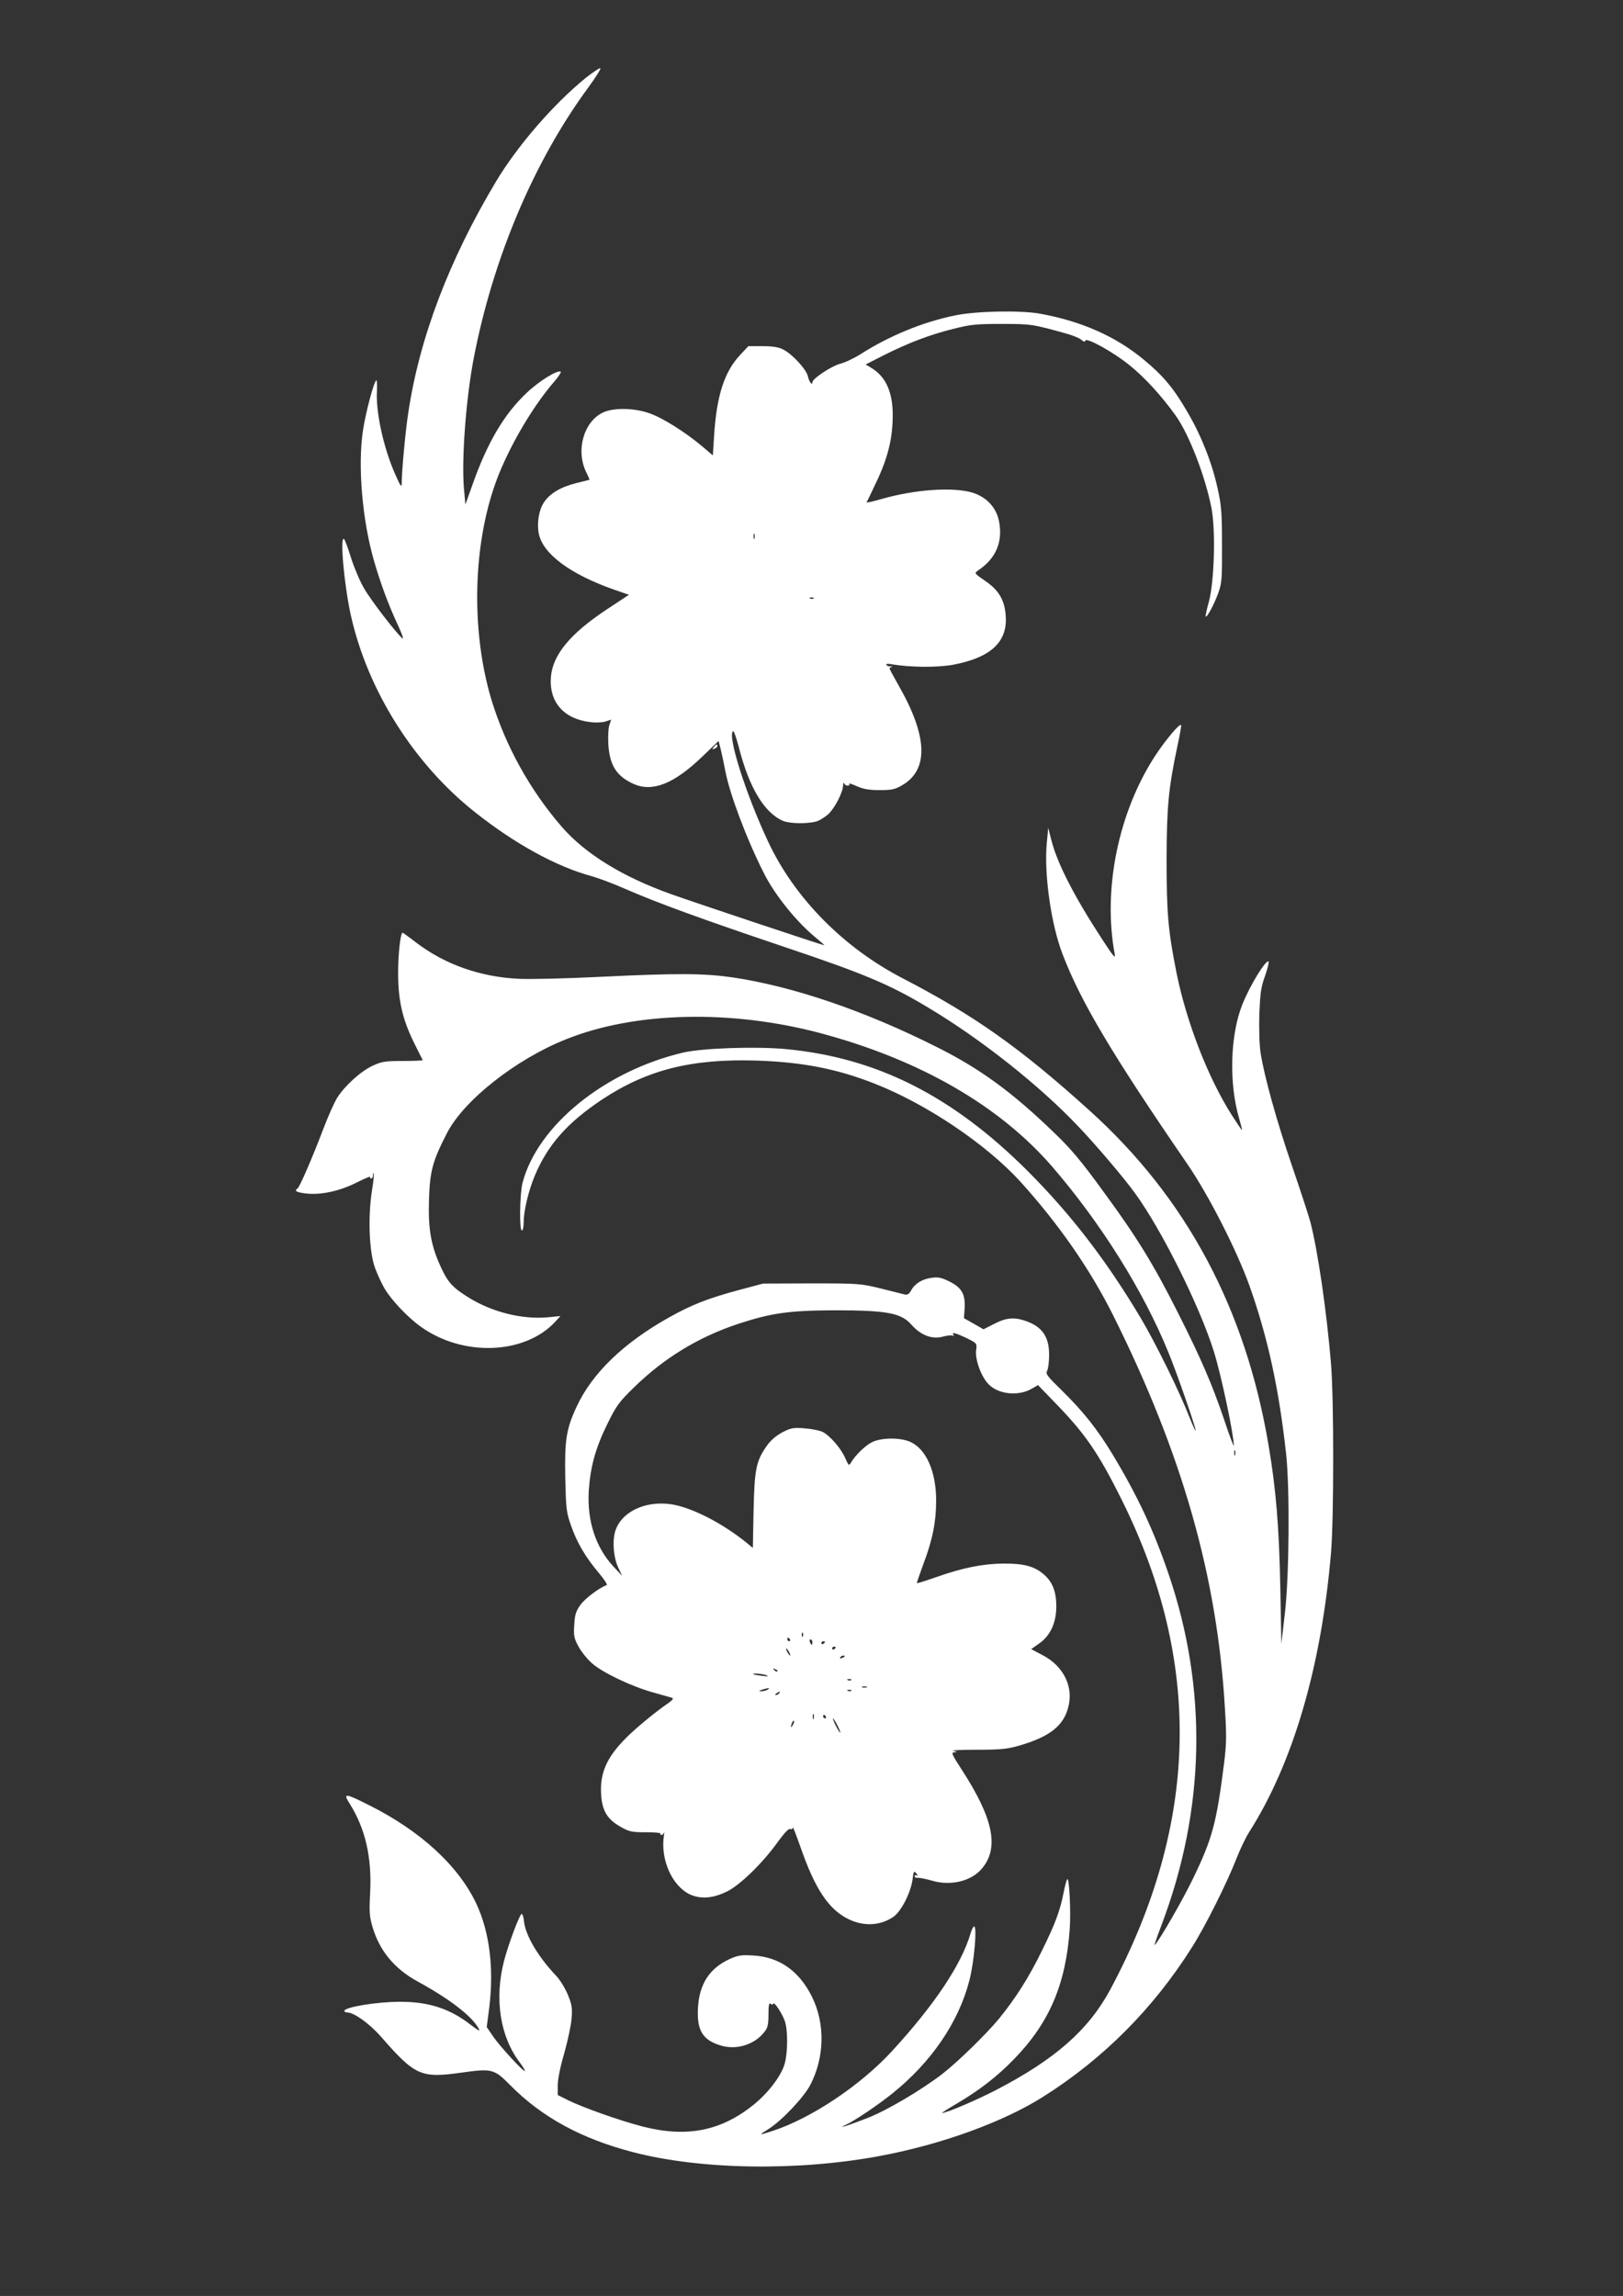 <?xml version="1.0" standalone="no"?>
<!DOCTYPE svg PUBLIC "-//W3C//DTD SVG 20010904//EN"
 "http://www.w3.org/TR/2001/REC-SVG-20010904/DTD/svg10.dtd">
<svg version="1.0" xmlns="http://www.w3.org/2000/svg"
 width="905pt" height="1280pt" viewBox="0 0 905 1280"
 preserveAspectRatio="xMidYMid meet">
<rect x="0" y="0" width="905" height="1280" fill="#333333" stroke="none"/>
<g transform="translate(0,1280) scale(0.1,-0.1)"
fill="#ffffff" stroke="none">
<path d="M3264 12364 c-180 -147 -377 -375 -497 -574 -263 -439 -429 -876
-491 -1295 -15 -96 -36 -324 -36 -389 -1 -26 -6 -18 -35 47 -66 147 -111 352
-103 471 1 31 0 56 -3 56 -12 0 -60 -178 -75 -280 -30 -196 -4 -499 61 -725
36 -125 80 -244 131 -354 24 -51 37 -87 28 -80 -34 28 -175 211 -214 279 -23
39 -55 115 -72 168 -16 53 -34 101 -39 106 -25 27 -1 -250 37 -423 93 -418
350 -827 690 -1097 224 -178 457 -306 654 -359 36 -10 119 -41 185 -70 183
-80 431 -170 891 -325 444 -149 589 -210 804 -340 291 -174 613 -429 829 -656
96 -100 259 -291 322 -379 148 -204 360 -630 438 -881 42 -135 111 -464 111
-524 0 -8 -25 57 -54 145 -67 198 -130 343 -257 595 -136 270 -228 420 -412
671 -128 176 -180 239 -281 336 -233 225 -411 355 -653 476 -404 203 -802 338
-1138 388 -161 23 -307 24 -740 3 -181 -9 -384 -14 -450 -11 -216 10 -412 79
-573 201 -40 31 -75 56 -77 56 -12 0 -25 -119 -25 -223 0 -153 23 -256 87
-387 26 -52 48 -97 50 -100 2 -3 -48 -5 -109 -5 -102 0 -119 -3 -171 -27 -66
-31 -153 -110 -196 -177 -16 -25 -52 -105 -79 -177 -60 -158 -131 -322 -143
-330 -21 -13 -5 -22 50 -28 81 -9 188 14 283 63 43 21 75 35 72 30 -3 -5 0 -9
5 -9 6 0 11 8 11 17 0 9 2 14 4 12 3 -2 -2 -49 -11 -104 -22 -147 -14 -339 19
-426 14 -37 37 -87 52 -112 38 -65 129 -161 203 -214 235 -168 578 -155 748
27 l30 33 -70 -7 c-142 -13 -309 28 -440 109 -89 55 -117 85 -154 165 -57 122
-74 213 -69 379 5 163 20 218 101 375 94 182 383 410 661 521 384 155 921 168
1421 35 554 -148 998 -404 1293 -745 272 -316 507 -691 646 -1032 49 -118 158
-434 153 -439 -2 -2 -16 29 -32 69 -58 149 -190 417 -276 562 -194 324 -387
574 -628 816 -420 419 -839 631 -1346 680 -169 16 -465 6 -575 -19 -437 -103
-811 -405 -896 -725 -16 -61 -19 -267 -4 -267 6 0 10 20 10 46 0 62 26 172 61
257 72 173 181 297 376 427 253 167 501 229 868 217 252 -9 443 -46 651 -128
291 -114 622 -337 814 -547 214 -237 388 -487 518 -747 384 -770 579 -1454
622 -2185 10 -158 9 -204 -5 -315 -42 -331 -65 -416 -174 -641 -57 -118 -182
-335 -212 -368 -5 -5 12 44 37 110 246 647 259 1320 39 1962 -82 240 -172 433
-312 665 -83 137 -161 236 -280 353 -84 82 -94 94 -84 112 6 11 11 51 11 89 0
100 -38 156 -129 188 -66 23 -111 19 -178 -16 l-59 -30 -54 31 -55 31 4 57 c4
78 -17 114 -86 148 -44 22 -62 25 -99 20 -52 -7 -93 -32 -114 -71 -10 -19 -20
-25 -35 -22 -11 3 -72 18 -135 34 -112 27 -121 28 -385 28 l-270 -1 -135 -36
c-174 -47 -263 -82 -388 -152 -256 -143 -431 -313 -517 -499 -58 -125 -67
-186 -63 -397 4 -171 6 -191 32 -265 33 -95 81 -177 155 -264 30 -36 50 -66
44 -68 -40 -14 -122 -75 -147 -111 -25 -35 -31 -55 -34 -112 -4 -60 -1 -74 24
-120 16 -29 49 -70 74 -92 59 -53 222 -130 340 -163 52 -15 101 -28 109 -31 8
-3 0 -13 -24 -30 -65 -44 -178 -137 -230 -189 -111 -110 -151 -199 -143 -320
6 -92 35 -139 111 -181 46 -26 62 -29 139 -29 47 0 84 -3 81 -7 -2 -5 0 -8 6
-8 5 0 11 6 14 13 2 6 2 -1 -1 -16 -20 -133 44 -279 144 -328 60 -28 131 -23
210 17 72 36 198 159 278 271 38 52 63 80 72 76 8 -3 14 1 15 8 0 8 21 -47 47
-121 76 -216 149 -328 251 -383 88 -48 185 -46 262 6 43 29 96 132 107 206 6
50 8 53 22 36 9 -11 10 -16 3 -11 -8 4 -13 2 -13 -4 0 -6 8 -10 18 -9 9 1 44
-6 76 -15 104 -32 220 -5 280 65 99 116 66 279 -110 551 -58 90 -62 98 -41 99
17 1 15 3 -7 8 -17 3 42 6 130 6 135 0 171 4 237 23 173 50 252 113 276 224
25 109 -31 219 -141 278 l-68 36 44 31 c63 44 96 116 96 207 0 86 -22 140 -75
183 -50 42 -112 57 -221 56 -114 -1 -227 -24 -369 -74 -60 -21 -110 -37 -112
-35 -2 1 15 49 36 107 51 134 71 235 71 353 0 162 -55 286 -143 327 -55 25
-158 25 -212 0 -37 -17 -96 -73 -121 -117 -10 -17 -13 -14 -31 27 -24 55 -84
124 -126 146 -16 8 -61 17 -101 20 -64 5 -76 2 -125 -23 -36 -20 -65 -45 -87
-77 -58 -84 -67 -128 -72 -359 l-4 -208 -41 34 c-121 96 -264 173 -377 202
-159 40 -318 -27 -351 -148 -15 -58 -7 -145 19 -199 l21 -44 -49 52 c-99 107
-147 255 -137 422 9 133 37 237 103 371 51 104 65 123 149 205 168 164 358
280 580 354 186 61 284 75 540 76 290 0 370 -15 427 -80 52 -59 114 -83 175
-67 24 7 49 9 55 6 7 -5 8 -2 3 6 -10 16 22 6 87 -26 45 -23 46 -25 41 -61 -7
-52 28 -148 69 -190 55 -57 168 -69 243 -24 l33 19 79 -82 c181 -184 254 -289
387 -556 452 -907 431 -1807 -62 -2730 -122 -227 -307 -390 -638 -562 -112
-58 -277 -128 -301 -128 -4 0 34 24 85 54 128 76 224 151 318 248 196 202 287
416 309 725 7 98 -3 290 -14 276 -4 -4 -13 -37 -20 -73 -20 -103 -47 -175
-121 -325 -73 -150 -148 -267 -240 -380 -71 -86 -233 -244 -319 -310 -118 -90
-305 -200 -411 -242 -110 -43 -183 -66 -120 -37 47 22 171 105 255 172 217
174 370 397 430 630 27 102 44 302 27 302 -5 0 -15 -19 -21 -42 -52 -173 -201
-396 -438 -654 -175 -190 -447 -372 -662 -443 -83 -27 -84 -27 -25 10 74 47
195 175 232 245 80 154 84 341 10 491 -71 144 -182 223 -328 231 -68 4 -85 1
-132 -20 -111 -51 -168 -138 -176 -269 -8 -129 26 -184 131 -214 88 -25 188 8
241 79 17 21 21 42 21 96 0 50 3 66 12 59 7 -6 12 -6 15 0 4 14 47 -50 64 -96
18 -51 17 -178 -1 -240 -20 -68 -92 -162 -174 -228 -182 -146 -371 -183 -616
-121 -128 33 -334 106 -417 147 l-58 29 0 54 c0 33 14 104 36 178 19 68 38
155 41 193 5 60 2 79 -21 135 -15 36 -44 83 -65 105 -100 105 -170 224 -179
301 -2 24 -8 44 -13 44 -11 0 -75 -171 -99 -264 -54 -212 -21 -421 88 -564 18
-24 31 -46 29 -48 -7 -7 -143 141 -179 195 l-34 50 14 108 c27 219 2 423 -73
582 -100 210 -311 404 -597 547 -135 68 -147 69 -108 8 87 -138 124 -299 114
-495 -6 -111 -4 -134 14 -195 40 -132 122 -230 249 -300 180 -98 306 -195 343
-265 9 -16 -3 -10 -46 23 -116 90 -233 128 -394 128 -127 0 -310 -30 -310 -51
0 -5 8 -9 18 -9 36 0 122 -62 184 -132 193 -221 224 -235 452 -203 169 24 182
20 270 -69 176 -179 400 -301 688 -375 378 -98 916 -106 1373 -21 343 64 686
188 911 330 335 211 616 493 830 833 74 116 195 358 248 494 20 51 51 116 69
145 247 387 405 926 459 1563 16 192 16 852 0 1050 -25 298 -73 629 -116 795
-8 30 -53 168 -100 305 -88 257 -156 502 -177 636 -7 46 -9 133 -7 215 5 117
9 151 32 213 14 41 23 77 20 80 -14 15 -105 -134 -147 -240 -68 -171 -75 -441
-17 -636 10 -35 17 -63 15 -63 -2 0 -26 36 -55 81 -133 208 -254 519 -310 797
-47 235 -55 333 -55 632 1 292 10 392 60 629 14 63 23 116 21 119 -9 9 -84
-80 -143 -169 -207 -316 -295 -748 -227 -1109 5 -28 -8 -12 -68 80 -159 243
-253 427 -286 558 l-17 67 -8 -85 c-16 -169 23 -450 87 -617 101 -266 277
-561 697 -1173 118 -172 274 -478 345 -675 104 -292 166 -580 206 -945 20
-192 17 -674 -7 -880 l-20 -175 -6 320 c-7 337 -24 542 -65 785 -128 764 -459
1382 -998 1868 -388 351 -644 531 -1039 736 -334 172 -607 450 -754 764 -126
269 -229 595 -195 616 4 2 18 -37 31 -87 58 -229 143 -369 248 -414 38 -15
133 -17 184 -3 19 5 50 25 69 42 37 37 79 119 81 158 0 14 3 19 6 13 2 -7 11
-13 19 -13 9 0 13 4 9 10 -3 5 16 -1 42 -13 37 -16 67 -22 128 -22 69 0 86 4
127 28 146 86 141 269 -17 548 -30 53 -55 99 -55 102 0 3 6 7 13 10 6 2 4 3
-5 2 -10 -2 -21 2 -25 7 -4 8 6 9 33 4 105 -17 250 -18 339 -2 210 40 304 127
293 273 -6 88 -39 143 -114 194 -61 42 -62 43 -41 58 101 67 141 161 117 278
-16 76 -71 133 -149 157 -110 32 -322 17 -509 -37 -45 -13 -81 -21 -80 -18 2
3 22 44 44 91 66 134 96 240 101 356 8 153 -30 250 -120 304 l-30 18 104 53
c138 69 257 114 387 146 94 24 127 27 267 27 163 0 172 -1 358 -53 37 -10 76
-26 86 -35 14 -12 20 -14 23 -5 6 19 153 -62 245 -136 84 -67 180 -172 258
-281 76 -106 167 -343 201 -520 23 -127 15 -406 -15 -518 -12 -43 -20 -80 -18
-83 8 -7 46 66 70 130 20 57 22 79 21 267 0 174 -3 221 -23 310 -30 142 -89
293 -164 423 -82 143 -140 212 -253 305 -156 128 -344 211 -574 253 -111 20
-359 15 -477 -10 -179 -37 -365 -114 -522 -214 -36 -23 -88 -48 -116 -55 -49
-13 -155 -83 -155 -103 0 -21 -19 3 -25 33 -9 39 -86 123 -137 149 -27 14 -58
19 -116 19 l-79 0 -47 -50 c-87 -93 -130 -227 -144 -447 l-7 -112 -60 51 c-94
79 -221 159 -294 184 -85 30 -197 32 -257 5 -109 -50 -155 -212 -95 -334 11
-22 19 -41 18 -42 -1 0 -33 -8 -72 -18 -89 -22 -149 -58 -182 -108 -28 -42
-40 -114 -29 -172 21 -114 176 -229 422 -315 l81 -28 -121 -80 c-205 -135
-304 -254 -314 -378 -11 -140 71 -234 220 -252 32 -4 69 -2 86 4 l30 10 -10
-30 c-6 -16 -8 -64 -6 -106 7 -119 46 -180 142 -223 104 -46 223 1 377 148
l96 92 12 -47 c6 -26 18 -81 26 -123 24 -126 119 -379 215 -568 61 -122 186
-276 293 -362 27 -22 46 -39 43 -39 -8 0 -705 232 -851 284 -271 96 -481 225
-613 377 -179 207 -315 454 -393 712 -108 364 -104 817 12 1169 62 192 205
445 340 601 23 27 39 51 36 54 -15 14 -121 -51 -191 -118 -125 -118 -219 -277
-302 -513 l-39 -109 -8 89 c-14 163 11 498 54 724 107 557 335 1099 640 1513
43 59 73 107 66 107 -7 0 -44 -25 -83 -56z m943 -2566 c-3 -7 -5 -2 -5 12 0
14 2 19 5 13 2 -7 2 -19 0 -25z m330 -334 c-3 -3 -12 -4 -19 -1 -8 3 -5 6 6 6
11 1 17 -2 13 -5z m2350 -4776 c-3 -7 -5 -2 -5 12 0 14 2 19 5 13 2 -7 2 -19
0 -25z m-2410 -1010 c-3 -8 -6 -5 -6 6 -1 11 2 17 5 13 3 -3 4 -12 1 -19z
m-72 -18 c3 -5 1 -10 -4 -10 -6 0 -11 5 -11 10 0 6 2 10 4 10 3 0 8 -4 11 -10z
m125 -15 c0 -8 -2 -15 -4 -15 -2 0 -6 7 -10 15 -3 8 -1 15 4 15 6 0 10 -7 10
-15z m70 1 c0 -3 -4 -8 -10 -11 -5 -3 -10 -1 -10 4 0 6 5 11 10 11 6 0 10 -2
10 -4z m60 -30 c0 -3 -4 -8 -10 -11 -5 -3 -10 -1 -10 4 0 6 5 11 10 11 6 0 10
-2 10 -4z m-260 -26 c6 -11 8 -20 6 -20 -3 0 -10 9 -16 20 -6 11 -8 20 -6 20
3 0 10 -9 16 -20z m310 -24 c0 -2 -7 -7 -16 -10 -8 -3 -12 -2 -9 4 6 10 25 14
25 6z m-375 -84 c-3 -3 -11 0 -18 7 -9 10 -8 11 6 5 10 -3 15 -9 12 -12z m-60
-22 c13 -6 5 -7 -25 -3 -25 3 -47 7 -49 9 -9 8 55 2 74 -6z m472 -26 c-3 -3
-12 -4 -19 -1 -8 3 -5 6 6 6 11 1 17 -2 13 -5z m86 -41 c-7 -2 -19 -2 -25 0
-7 3 -2 5 12 5 14 0 19 -2 13 -5z m-553 -13 c-8 -5 -24 -9 -35 -9 -16 1 -16 2
5 9 35 11 48 11 30 0z m467 -6 c-3 -3 -12 -4 -19 -1 -8 3 -5 6 6 6 11 1 17 -2
13 -5z m-402 -14 c-3 -5 -12 -10 -18 -10 -7 0 -6 4 3 10 19 12 23 12 15 0z
m192 -142 c-3 -7 -5 -2 -5 12 0 14 2 19 5 13 2 -7 2 -19 0 -25z m68 12 c3 -5
1 -10 -4 -10 -6 0 -11 5 -11 10 0 6 2 10 4 10 3 0 8 -4 11 -10z m65 -50 c11
-22 18 -40 15 -40 -2 0 -14 18 -25 40 -11 22 -18 40 -15 40 2 0 14 -18 25 -40z
m-249 3 c-12 -20 -14 -14 -5 12 4 9 9 14 11 11 3 -2 0 -13 -6 -23z"/>
<path d="M3980 8635 c-11 -13 -10 -14 4 -9 9 3 16 10 16 15 0 13 -6 11 -20 -6z"/>
</g>
</svg>
